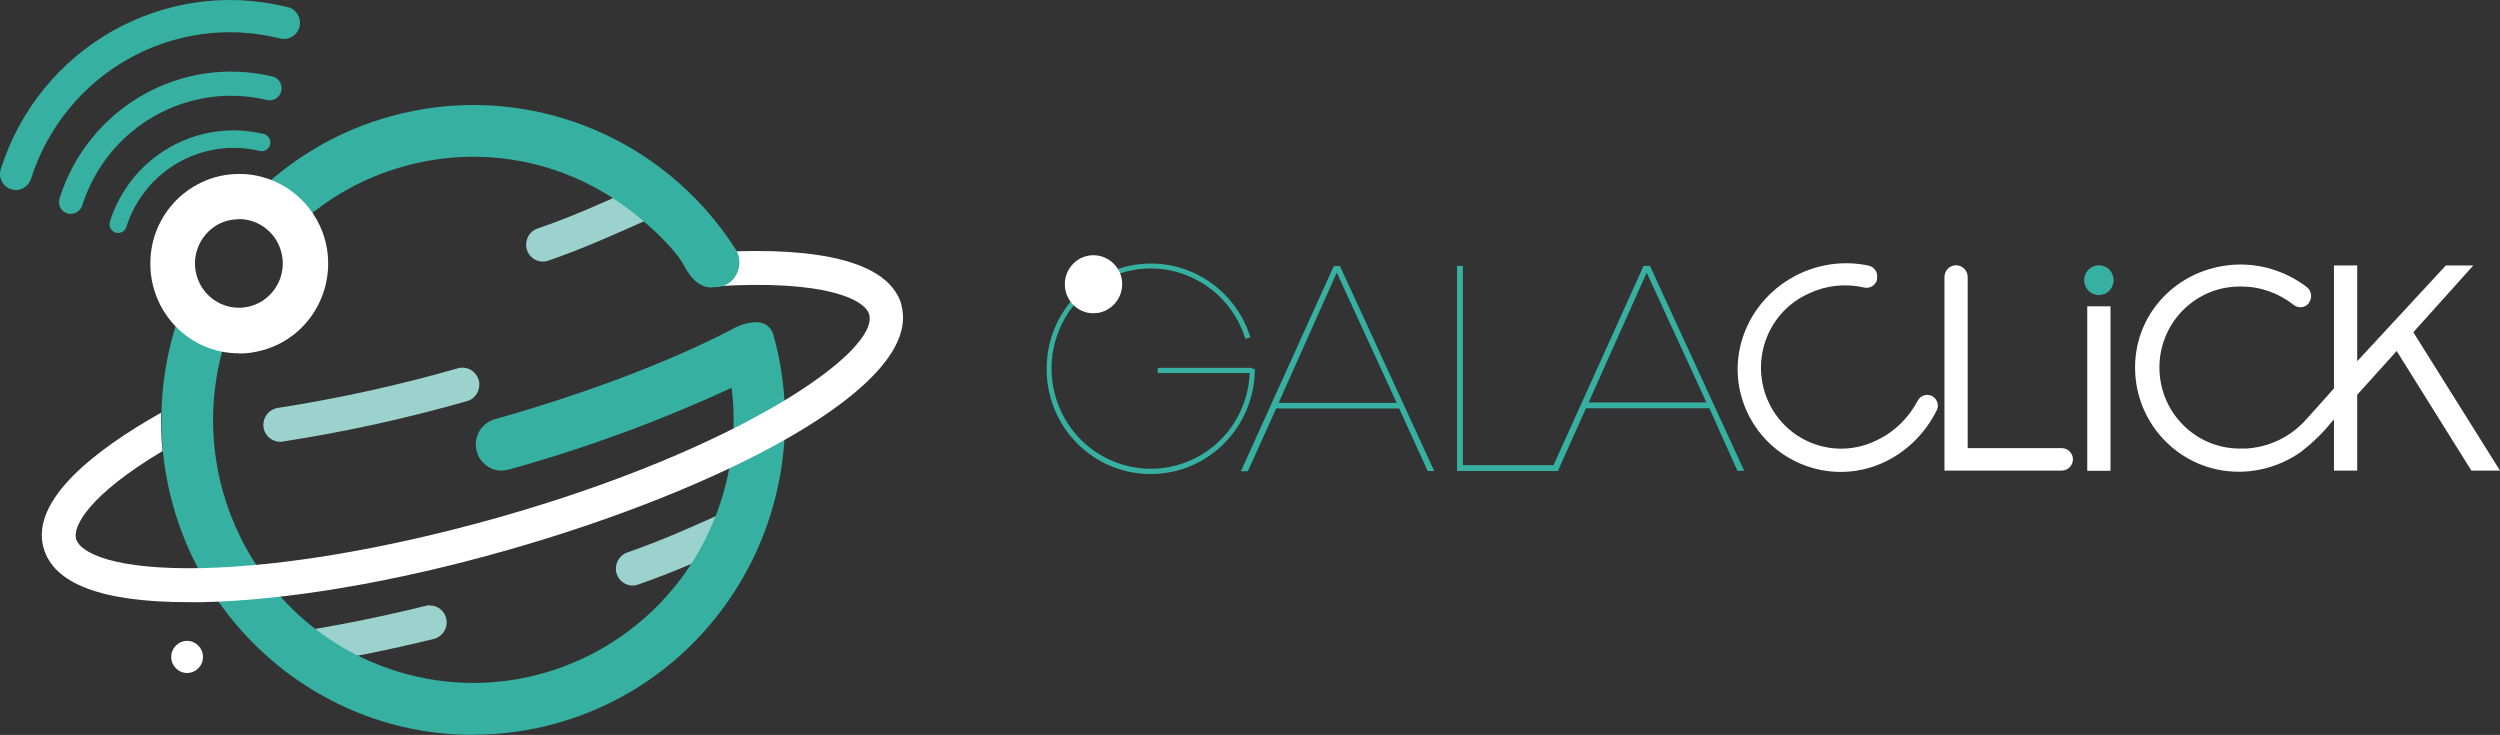 <svg xmlns="http://www.w3.org/2000/svg" id="Calque_2" data-name="Calque 2" viewBox="0 0 129.2 37.98"><rect x="0" y="0" width="129.2" height="37.98" fill="#333333" stroke="none"/><defs><style>      .cls-1 {        fill: #fff;      }      .cls-2 {        fill: #9bd2cd;      }      .cls-3 {        fill: #35b0a1;      }    </style></defs><g id="Calque_1-2" data-name="Calque 1"><path class="cls-2" d="M38.28,26.18c-.13,0-.26.03-.39.09l-.62.28c-1.53.69-3.11,1.4-4.85,2-.35.12-.59.46-.59.84,0,.48.39.87.87.87h0c.1,0,.19-.02.28-.05,1.82-.63,3.43-1.36,5-2.06l.62-.27.06-.03c.43-.22.61-.74.39-1.18-.15-.31-.46-.49-.78-.49"></path><path class="cls-2" d="M22.21,31.28c-.06,0-.11,0-.17.02-2.31.57-4.56,1.03-6.69,1.35-.43.06-.75.43-.75.87,0,.48.39.88.87.88.05,0,.09,0,.14-.01,2.19-.34,4.49-.8,6.85-1.38.43-.13.69-.57.61-1.01-.08-.42-.44-.71-.85-.71"></path><path class="cls-2" d="M33.58,9.47c-.11,0-.21.02-.32.06l-.62.28c-1.53.69-3.11,1.4-4.86,2-.36.12-.59.46-.59.84,0,.48.39.87.87.87h0c.09,0,.19-.02.28-.05,1.82-.63,3.43-1.36,5-2.06l.62-.27c.41-.2.59-.68.42-1.11-.13-.35-.46-.56-.81-.56"></path><path class="cls-3" d="M24.46,37.98c-8.9,0-16.12-7.29-16.12-16.28,0-1.74.28-3.47.82-5.12.26-.7,1.03-1.05,1.72-.79.66.25,1.01.97.82,1.64-2.34,7.12,1.48,14.81,8.53,17.17,7.05,2.36,14.66-1.5,17-8.62.63-1.91.83-3.94.58-5.94-3.72,1.72-7.58,3.14-11.53,4.23-.12.03-.24.05-.36.05-.74,0-1.33-.61-1.33-1.36,0-.6.4-1.12.97-1.29,4.73-1.34,8.99-2.95,12.27-4.65.37-.22.79-.35,1.22-.37.42-.03.81.24.92.65,2.4,8.66-2.6,17.65-11.18,20.07-1.41.4-2.87.6-4.34.6h.01Z"></path><path class="cls-1" d="M100.49,23.16v-8.84c0-.33.26-.61.6-.61h0c.33,0,.6.27.6.61v8.84h4.86c.32,0,.58.26.58.58,0,.32-.26.58-.58.58h-6.06v-1.17Z"></path><path class="cls-3" d="M69.08,14.1l-3,6.72h6.1l-3.09-6.72ZM65.95,21.12l-1.46,3.23h-.36l4.8-10.6h.32l4.87,10.59h-.34l-1.47-3.23h-6.36Z"></path><polygon class="cls-3" points="80.29 24.04 80.29 24.34 75.3 24.34 75.3 13.74 75.6 13.74 75.6 24.04 80.29 24.04"></polygon><path class="cls-3" d="M85.1,14.09l-3,6.71h6.09l-3.09-6.71ZM81.96,21.11l-1.45,3.23h-.36l4.79-10.6h.33l4.87,10.59h-.35l-1.45-3.23h-6.38Z"></path><path class="cls-1" d="M97.01,14.4v.04c-.07.3-.37.49-.67.42h0c-.95-.22-1.95-.12-2.84.3-2.1.92-3.06,3.39-2.15,5.51.91,2.12,3.35,3.09,5.45,2.17.08-.03.16-.07.24-.11.89-.43,1.61-1.15,2.07-2.03.14-.25.44-.36.7-.25.28.12.42.46.29.74l-.02.03c-.56,1.13-1.47,2.05-2.59,2.61-2.65,1.32-5.85.22-7.16-2.45l-.03-.07c-1.26-2.69-.05-5.86,2.71-7.17,1.12-.52,2.37-.67,3.57-.41.3.07.49.37.42.67h0Z"></path><rect class="cls-1" x="107.87" y="15.83" width="1.2" height="8.5"></rect><polygon class="cls-1" points="120.62 13.72 120.62 24.32 121.82 24.32 121.82 20.4 123.86 18.14 127.72 24.32 129.2 24.32 124.72 17.17 127.82 13.72 126.4 13.72 121.82 18.67 121.82 13.72 120.62 13.72"></polygon><path class="cls-1" d="M9.67,33.12c.45,0,.82.37.82.83s-.37.83-.82.83-.82-.37-.82-.83.37-.83.82-.83"></path><path class="cls-3" d="M108.47,13.71c.42,0,.76.34.76.77s-.34.77-.76.77-.76-.34-.76-.77.34-.77.76-.77"></path><path class="cls-2" d="M23.91,19c-.07,0-.13,0-.2.02-3.07.88-6.19,1.57-9.35,2.06-.43.06-.75.44-.75.88,0,.48.39.87.87.87h0s.09,0,.13-.01c3.23-.5,6.42-1.2,9.56-2.1.43-.14.68-.59.58-1.04-.09-.4-.45-.68-.85-.68"></path><path class="cls-1" d="M46.6,15.78c-.76-2.73-5.76-2.99-9.84-2.73-.48.03-.84.45-.81.93.03.48.44.85.92.82,5.93-.38,7.85.73,8.05,1.45.53,1.92-6.68,6.96-19.19,10.5-5.63,1.59-11.07,2.52-15.32,2.61-4.45.09-6.27-.76-6.48-1.52-.17-.63.64-2.24,4.47-4.53-.07-.66-.09-1.32-.08-1.98-3.35,1.89-6.76,4.49-6.07,6.98.52,1.87,3.03,2.81,7.48,2.81h.71c4.39-.09,9.98-1.04,15.75-2.68,11.02-3.13,21.56-8.48,20.39-12.68"></path><path class="cls-1" d="M123.46,17.85c-.2-.24-.56-.26-.79-.06l-.06.06-.73.81-1.49,1.67c-.43.48-.86.97-1.31,1.46-.79.83-1.85,1.32-2.99,1.39h-.24c-2.29.06-4.19-1.77-4.25-4.08-.06-2.31,1.75-4.23,4.04-4.29.07,0,.14,0,.21,0,.97,0,1.92.34,2.69.95.24.19.59.15.78-.09v-.02c.19-.25.15-.61-.1-.81h0c-.98-.75-2.17-1.16-3.4-1.17-3.05,0-5.48,2.35-5.48,5.32,0,2.98,2.4,5.39,5.35,5.39.03,0,.06,0,.09,0,1.12-.02,2.22-.38,3.14-1.03.58-.45,1.11-.96,1.57-1.53l1.47-1.62,1.22-1.35.23-.26c.2-.2.21-.52.04-.75"></path><rect class="cls-3" x="59.83" y="19.01" width="4.89" height=".27"></rect><path class="cls-3" d="M59.47,24.5c-2.98,0-5.39-2.44-5.38-5.44,0-3.01,2.41-5.44,5.39-5.44,2.35,0,4.43,1.54,5.14,3.81l-.26.08c-.84-2.73-3.72-4.25-6.42-3.4-2.7.85-4.21,3.75-3.36,6.48.84,2.73,3.72,4.25,6.42,3.4,2.14-.67,3.59-2.67,3.59-4.93h.26c0,3-2.4,5.43-5.37,5.44"></path><path class="cls-1" d="M57.81,14.33c.2.72-.22,1.47-.93,1.68-.72.2-1.46-.22-1.66-.94-.2-.72.22-1.47.93-1.68.72-.2,1.46.22,1.66.94h0Z"></path><path class="cls-1" d="M56.51,13.47c-.11,0-.22.02-.33.05-.64.18-1.02.86-.84,1.51.18.65.85,1.03,1.49.85.64-.18,1.02-.86.84-1.51-.15-.53-.62-.89-1.17-.89M56.51,16.19c-.82,0-1.48-.67-1.48-1.5s.66-1.5,1.48-1.5c.66,0,1.25.45,1.43,1.09.22.8-.24,1.62-1.02,1.85h0c-.13.04-.26.06-.4.05"></path><path class="cls-3" d="M36.82,14.86c-.6,0-1.06-.35-1.47-1.14-.49-.94-2.47-2.83-4.3-3.86-3.1-1.78-6.78-2.23-10.22-1.25-2.01.56-3.86,1.59-5.4,3.01-.24.23-.57.36-.9.36-.74,0-1.33-.6-1.33-1.35,0-.38.16-.74.44-1,1.85-1.69,4.07-2.93,6.48-3.6,6.83-1.93,14.1.87,17.93,6.9v.02s.02.02.02.02c.2.39.19.86-.03,1.25-.21.37-.59.61-1.01.62h-.2Z"></path><path class="cls-1" d="M12.35,11.33c-.21,0-.42.03-.62.08-1.2.34-1.91,1.61-1.57,2.82.34,1.22,1.59,1.93,2.8,1.59,1.2-.34,1.91-1.6,1.57-2.82h0c-.27-.99-1.16-1.67-2.17-1.68h0ZM12.35,18.26c-2.54,0-4.59-2.09-4.58-4.65,0-2.56,2.07-4.63,4.61-4.62,2.05,0,3.85,1.39,4.41,3.38.68,2.47-.74,5.03-3.18,5.72h-.01c-.41.12-.82.18-1.24.18"></path><path class="cls-3" d="M6.1,12.04c-.24,0-.44-.2-.44-.45,0-.05,0-.09.02-.14,1.07-3.39,4.56-5.36,7.98-4.52.23.08.36.33.29.57-.07.21-.28.34-.49.31-2.97-.73-6,.98-6.93,3.92-.06.18-.23.31-.42.31"></path><path class="cls-3" d="M3.66,11.06c-.34,0-.62-.28-.61-.63,0-.06.01-.12.03-.19,1.49-4.7,6.32-7.44,11.06-6.27.32.11.49.47.38.8-.1.28-.38.45-.67.41-4.12-1.01-8.31,1.37-9.6,5.44-.08.25-.32.43-.58.43"></path><path class="cls-3" d="M.82,9.82C.37,9.82,0,9.45,0,8.99c0-.08.01-.17.04-.25C2.03,2.46,8.48-1.2,14.83.36c.45.08.74.52.66.97-.08.45-.51.75-.96.67-.03,0-.06-.01-.09-.02C8.93.62,3.33,3.8,1.6,9.25c-.11.34-.43.57-.78.58"></path></g></svg>